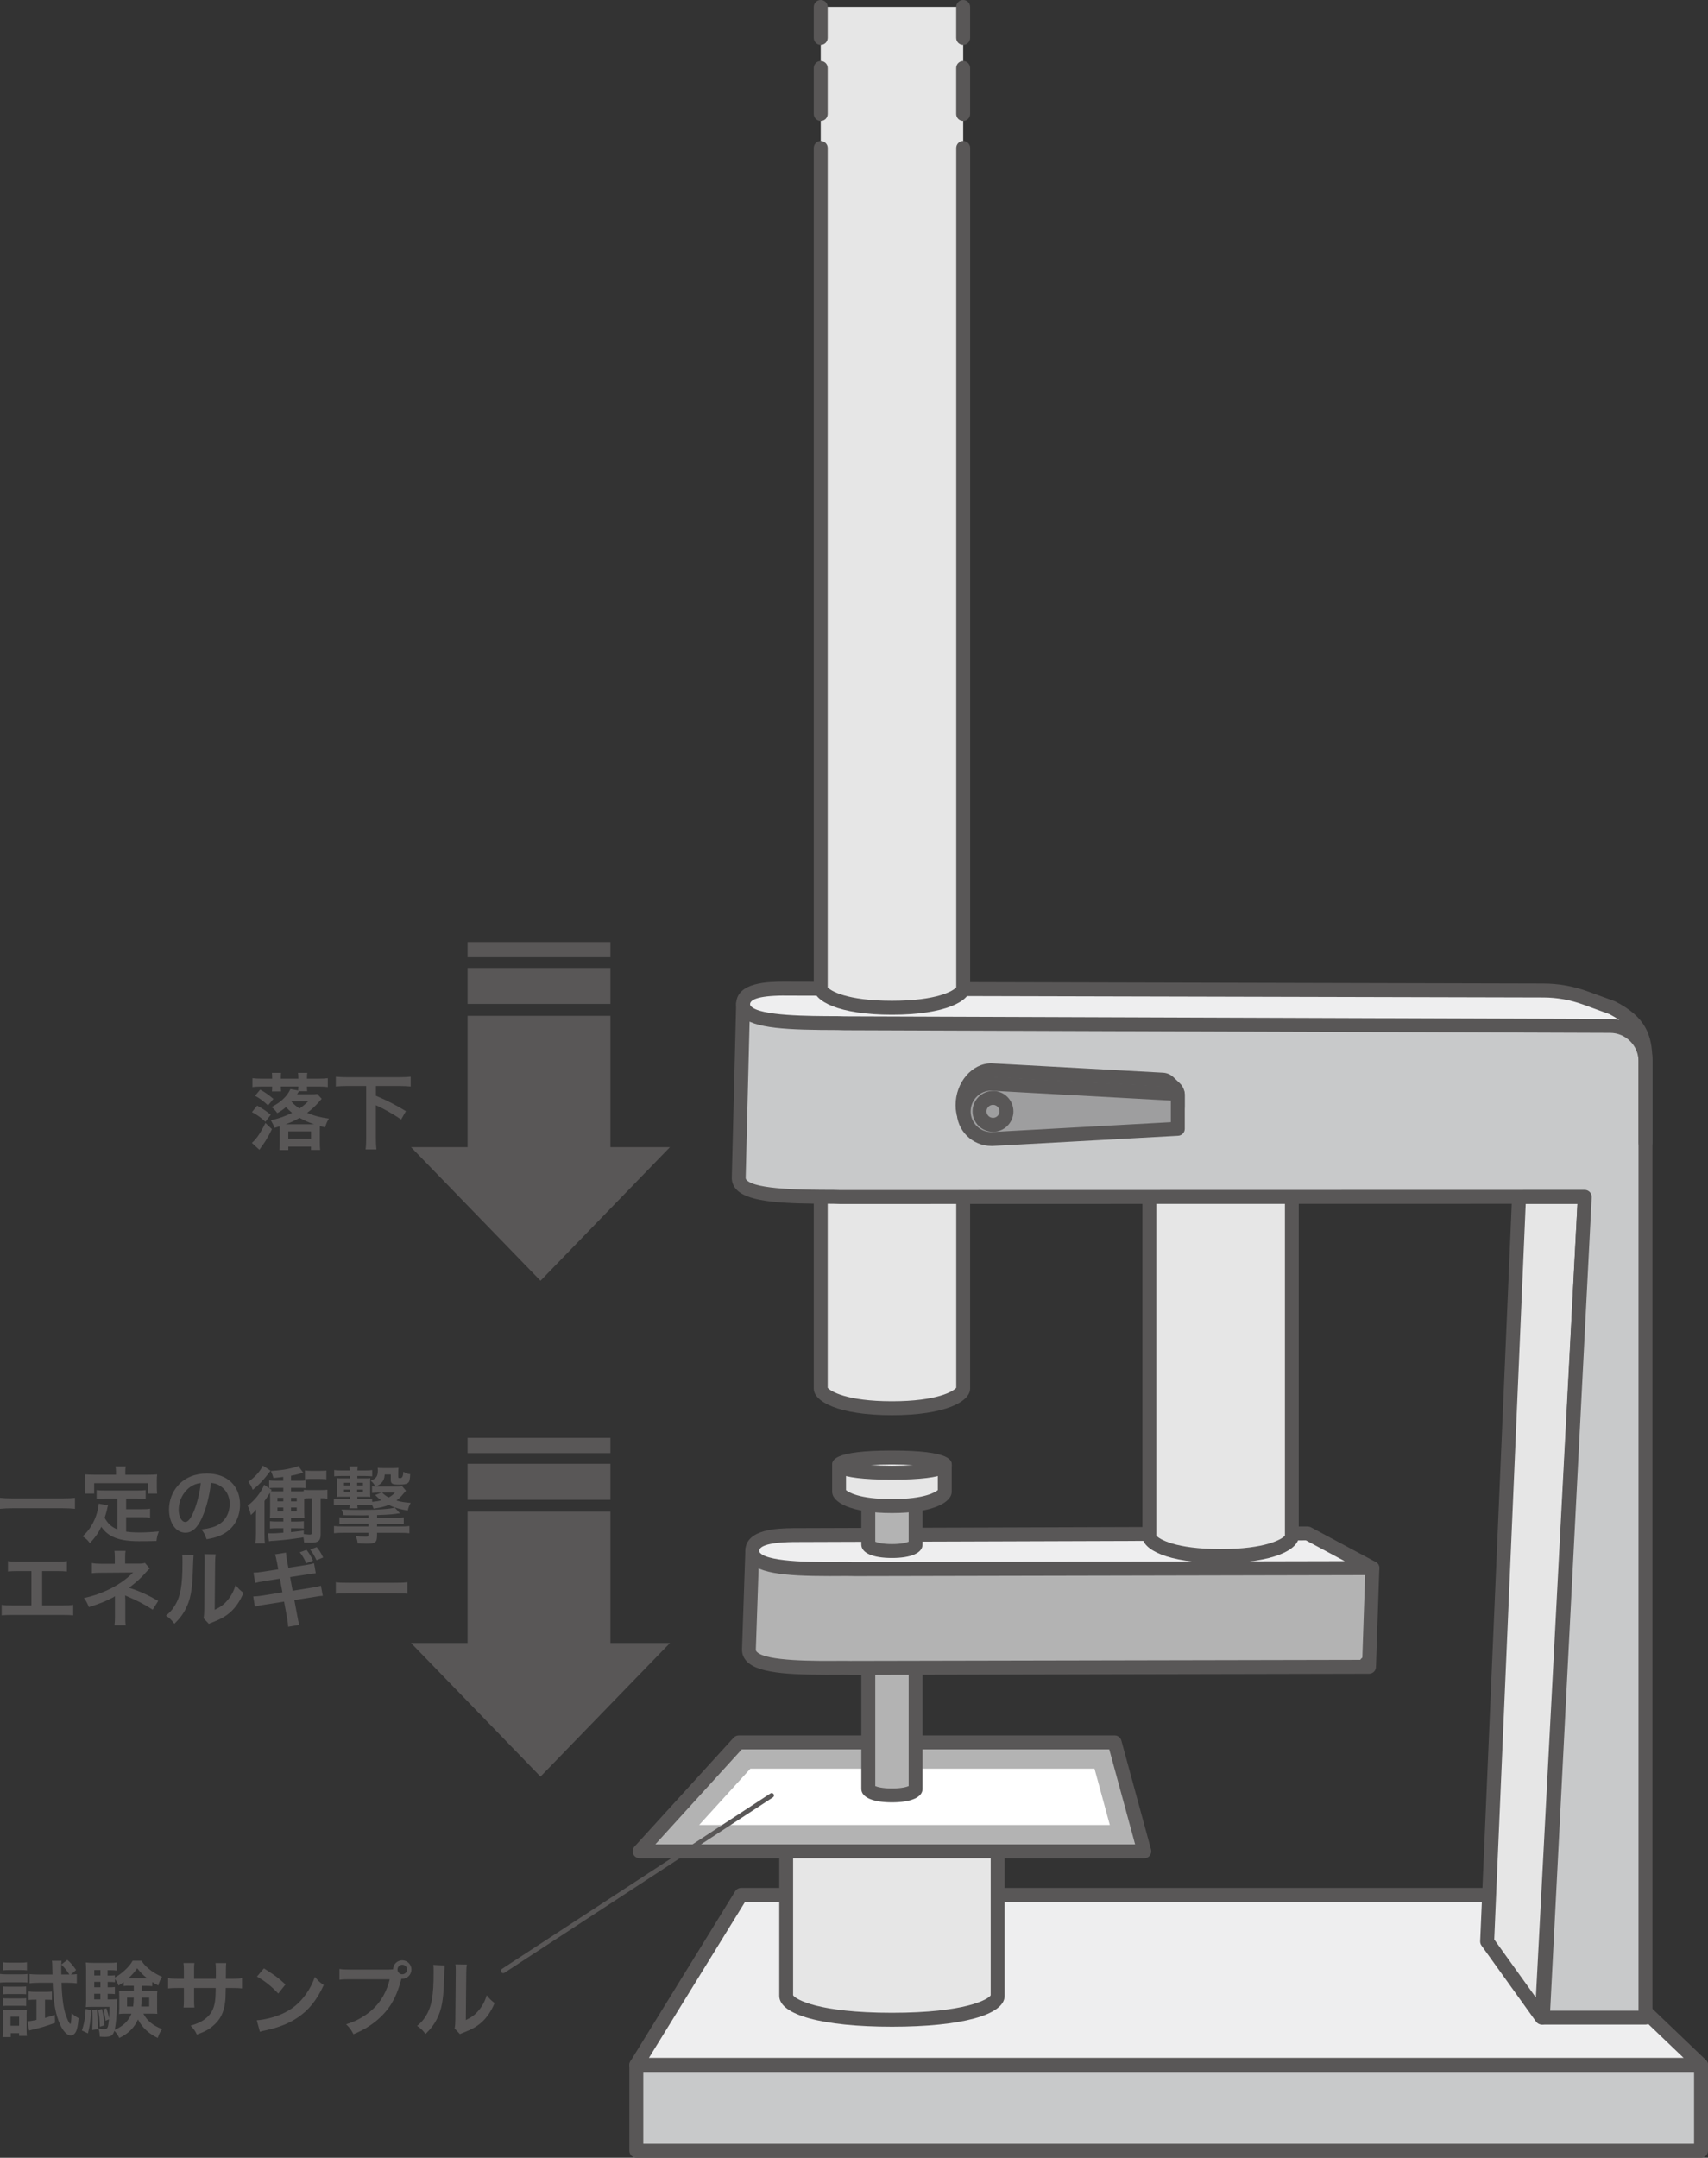 <?xml version="1.0" encoding="UTF-8"?><svg id="_レイヤー_2" xmlns="http://www.w3.org/2000/svg" viewBox="0 0 368.02 464.83"><rect x="0" y="0" width="368.02" height="464.83" fill="#333333" stroke="none"/><defs><style>.cls-1{fill:#e6e6e6;}.cls-2{fill:#9e9e9f;}.cls-3{fill:#c8c9ca;}.cls-4{fill:#b3b3b3;}.cls-5{fill:#fff;}.cls-6{fill:#eeeeef;}.cls-7{fill:#595757;}</style></defs><g id="_レイヤー_1-2"><polygon class="cls-6" points="366.52 444.84 137.11 444.84 159.69 408.19 328.22 408.19 366.52 444.84"/><path class="cls-7" d="M366.52,446.34h-229.41c-.54,0-1.04-.29-1.31-.77s-.25-1.06.03-1.52l22.58-36.64c.27-.44.76-.71,1.28-.71h168.53c.39,0,.76.15,1.04.42l38.3,36.64c.44.42.58,1.07.35,1.64-.23.57-.78.94-1.39.94ZM139.8,443.34h222.99l-35.16-33.64h-167.09l-20.73,33.64Z"/><path class="cls-1" d="M195.3,387.86l-25.89-1.09v43.19c0,1.81,5.57,5.14,22.78,5.14s22.78-3.33,22.78-5.14v-43.19l-19.67,1.09Z"/><path class="cls-7" d="M192.19,436.6c-14.98,0-24.28-2.55-24.28-6.64v-43.19c0-.41.17-.8.46-1.08.3-.28.69-.43,1.1-.42l25.82,1.09,19.6-1.09c.41-.02.81.13,1.11.41.3.28.47.68.47,1.09v43.19c0,4.1-9.3,6.64-24.28,6.64ZM170.9,429.84c.54.87,5.39,3.76,21.28,3.76s20.74-2.89,21.28-3.76v-41.48l-18.09,1s-.1,0-.15,0l-24.33-1.03v41.51Z"/><ellipse class="cls-6" cx="192.19" cy="386.77" rx="22.78" ry="3.28"/><path class="cls-7" d="M192.19,391.55c-6.16,0-11.95-.35-16.32-.98-5.73-.82-7.96-1.89-7.96-3.8s2.23-2.98,7.96-3.8c4.37-.63,10.17-.98,16.32-.98s11.95.35,16.32.98c5.73.82,7.96,1.89,7.96,3.8s-2.23,2.98-7.96,3.8c-4.37.63-10.17.98-16.32.98ZM172.1,386.77c2.81.81,9.54,1.78,20.09,1.78s17.28-.97,20.09-1.78c-2.81-.81-9.54-1.78-20.09-1.78s-17.28.97-20.09,1.78ZM213.68,387.36h0,0Z"/><polygon class="cls-4" points="246.55 398.81 137.82 398.81 159.18 375.34 240.16 375.34 246.55 398.81"/><path class="cls-7" d="M246.55,400.31h-108.73c-.59,0-1.13-.35-1.37-.89s-.14-1.18.26-1.62l21.36-23.46c.28-.31.69-.49,1.11-.49h80.99c.68,0,1.27.45,1.45,1.11l6.39,23.46c.12.45.03.93-.26,1.31-.28.37-.72.59-1.19.59ZM141.21,397.31h103.37l-5.57-20.46h-79.18l-18.62,20.46Z"/><polygon class="cls-5" points="150.65 393.14 161.68 381.01 235.83 381.01 239.13 393.14 150.65 393.14"/><path class="cls-4" d="M192.88,355.76l-5.8-.24v29.86c0,.41,1.25,1.4,5.1,1.4s5.1-.99,5.1-1.4v-29.86l-4.4.24Z"/><path class="cls-7" d="M192.19,388.27c-4.13,0-6.6-1.08-6.6-2.9v-29.86c0-.41.17-.8.46-1.08.3-.28.7-.44,1.1-.42l5.72.24,4.33-.24c.42-.02.81.13,1.11.41.3.28.47.68.47,1.09v29.86c0,1.81-2.47,2.9-6.6,2.9ZM188.59,384.76c.45.19,1.5.51,3.6.51s3.15-.32,3.6-.51v-27.66l-2.82.16s-.1,0-.15,0l-4.23-.18v27.68Z"/><ellipse class="cls-3" cx="192.19" cy="355.51" rx="5.1" ry=".73"/><path class="cls-7" d="M192.19,357.75c-6.09,0-6.6-1.1-6.6-2.23s.51-2.23,6.6-2.23,6.6,1.1,6.6,2.23-.51,2.23-6.6,2.23ZM196.43,356.66h0,0Z"/><polygon class="cls-1" points="327.29 257.82 320.43 418.24 332.2 434.65 341.47 257.84 327.29 257.82"/><path class="cls-7" d="M332.2,436.15c-.47,0-.93-.23-1.22-.63l-11.77-16.41c-.2-.27-.29-.6-.28-.94l6.87-160.42c.04-.8.7-1.44,1.5-1.44h0l14.17.02c.41,0,.8.17,1.09.47.28.3.43.7.41,1.11l-9.27,176.82c-.03.64-.46,1.18-1.08,1.36-.14.04-.28.06-.42.06ZM321.95,417.79l8.98,12.52,8.96-170.97h-11.15s-6.78,158.45-6.78,158.45Z"/><path class="cls-4" d="M295.69,337.8l-18.35-3.31-100.44-.78-14.81.33-.72,21.26c-.13,3.9,9.52,4.05,20.4,3.96.49,0,.98.02,1.47.02l111.73-.23-.59-.73.6.38.71-20.91Z"/><path class="cls-7" d="M183.2,360.79c-.23,0-.47,0-.7-.01-.24,0-.48-.01-.71-.01-10.5.08-18.16-.07-20.86-2.84-.72-.74-1.09-1.67-1.05-2.67l.72-21.26c.03-.79.67-1.43,1.47-1.45l14.81-.33,100.48.78c.08,0,.17,0,.25.02l18.36,3.31c.73.13,1.26.78,1.23,1.53l-.71,20.91c0,.06,0,.12-.02.18.02.26-.02.53-.14.77-.25.52-.77.85-1.35.85l-111.72.23h-.05ZM181.86,357.77c.23,0,.47,0,.71.01.22,0,.43.01.67.01l109.85-.22c.05-.08.11-.16.17-.23.08-.09.18-.18.28-.25l.61-18.04-16.95-3.06-100.31-.78-13.35.3-.68,19.85c0,.16.03.29.21.48,2.01,2.07,12.45,1.98,18.69,1.93h.1Z"/><path class="cls-6" d="M281.76,330.34l13.93,7.46-111.73.23c-.49,0-.98-.03-1.47-.02-10.88.09-20.54-.07-20.4-3.96.08-2.45,3.27-3.26,8.77-3.35l110.9-.36Z"/><path class="cls-7" d="M183.92,339.53c-.23,0-.47,0-.71-.01-.24,0-.47-.01-.71-.01-10.5.09-18.16-.07-20.86-2.84-.72-.74-1.09-1.67-1.05-2.67.16-4.64,6.97-4.75,10.25-4.8l110.92-.36c.24.04.49.06.71.18l13.93,7.46c.61.32.91,1.02.75,1.69-.17.67-.76,1.14-1.45,1.14l-111.73.23h-.05ZM182.58,336.51c.24,0,.47,0,.71.01.22,0,.45.01.67.01l105.78-.22-8.35-4.48-110.52.36c-5.96.09-7.25,1.08-7.28,1.9,0,.16.03.29.21.47,2.02,2.07,12.45,1.99,18.69,1.93h.1Z"/><path class="cls-1" d="M265.1,248.17l-17.44-.74v83.56c0,1.22,3.75,4.21,15.35,4.21s15.35-2.99,15.35-4.21v-83.56l-13.25.74Z"/><path class="cls-7" d="M263,336.71c-11.58,0-16.85-2.96-16.85-5.71v-83.56c0-.41.17-.8.46-1.08.3-.28.7-.42,1.1-.42l17.37.73,13.18-.73c.42-.02.81.13,1.11.41.3.28.47.68.47,1.09v83.56c0,2.75-5.27,5.71-16.85,5.71ZM249.16,330.8c.55.73,4.04,2.91,13.85,2.91s13.29-2.18,13.85-2.91v-81.78l-11.67.65s-.1,0-.15,0l-15.88-.67v81.8Z"/><ellipse class="cls-3" cx="263" cy="247.44" rx="15.35" ry="2.21"/><path class="cls-7" d="M263,251.15c-16.85,0-16.85-2.79-16.85-3.71s0-3.71,16.85-3.71,16.85,2.79,16.85,3.71,0,3.71-16.85,3.71ZM277.18,248.22h.01-.01ZM251.87,247.44c2.4.38,6.14.71,11.13.71s8.73-.33,11.13-.71c-2.4-.38-6.14-.71-11.13-.71s-8.73.33-11.13.71Z"/><path class="cls-1" d="M194.28,240.42l-17.44-.74v59.47c0,1.22,3.75,4.21,15.35,4.21s15.35-2.99,15.35-4.21v-59.47l-13.25.74Z"/><path class="cls-7" d="M192.19,304.86c-11.58,0-16.85-2.96-16.85-5.71v-59.47c0-.41.17-.8.46-1.08.3-.28.7-.43,1.1-.42l17.37.73,13.18-.73c.41-.02.82.13,1.11.41.3.28.47.68.47,1.09v59.47c0,2.75-5.27,5.71-16.85,5.71ZM178.34,298.95c.55.73,4.04,2.91,13.85,2.91s13.29-2.18,13.85-2.91v-57.68l-11.67.65s-.1,0-.15,0l-15.88-.67v57.7Z"/><ellipse class="cls-3" cx="192.19" cy="239.69" rx="15.35" ry="2.21"/><path class="cls-7" d="M192.19,243.39c-16.85,0-16.85-2.79-16.85-3.71s0-3.71,16.85-3.71,16.85,2.79,16.85,3.71,0,3.71-16.85,3.71ZM206.36,240.47h.01-.01ZM181.06,239.69c2.4.38,6.14.71,11.13.71s8.73-.33,11.13-.71c-2.4-.38-6.14-.71-11.13-.71s-8.73.33-11.13.71Z"/><path class="cls-3" d="M341.47,257.84l-160.45.04c-.49,0-.98-.04-1.47-.04-10.88-.02-20.53-.27-20.36-4.17l.94-37.43,14.81-.18,100.43,1.49,18.32,2.62,51.72.71,1.24-.06c4.31-.22,7.92,3.21,7.92,7.52v206.32h-22.12l9.03-176.82Z"/><path class="cls-7" d="M354.56,436.15h-22.12c-.41,0-.8-.17-1.09-.47s-.43-.7-.41-1.11l8.95-175.24-158.87.04c-.26,0-.51-.01-.77-.02-.24,0-.47-.02-.71-.02-10.51-.02-18.16-.26-20.83-3.05-.72-.75-1.07-1.68-1.03-2.68l.94-37.41c.02-.81.67-1.45,1.48-1.46l14.81-.18,100.47,1.49c.06,0,.13,0,.19.01l18.22,2.61,51.63.71,1.14-.06c2.49-.12,4.87.75,6.68,2.47,1.81,1.72,2.81,4.05,2.81,6.55v206.32c0,.83-.67,1.5-1.5,1.5ZM334.01,433.15h19.04v-204.82c0-1.67-.67-3.22-1.88-4.37-1.21-1.15-2.79-1.74-4.46-1.65l-1.24.06-51.82-.71c-.06,0-.13,0-.19-.01l-18.23-2.61-100.33-1.49-13.33.16-.9,35.99c0,.19.02.32.2.51,1.99,2.09,12.43,2.11,18.67,2.12.27,0,.54,0,.81.02.22,0,.45.02.67.02l160.44-.04c.41,0,.8.17,1.09.47s.43.7.41,1.11l-8.95,175.24Z"/><path class="cls-6" d="M354.56,246.21v-17.57c0-4.2-3.4-7.62-7.6-7.64l-165-.57c-.49,0-.98-.04-1.47-.04-10.88-.02-20.53-.27-20.36-4.17.11-2.45,3.31-3.23,8.8-3.26l163.63.4c3.11.01,6.2.56,9.12,1.63l5.71,2.08c5.8,2.98,7.14,6.19,7.18,11.55h0v17.57Z"/><path class="cls-7" d="M354.56,247.71c-.83,0-1.5-.67-1.5-1.5v-17.57s0-.07,0-.11c-.06-3.32-2.78-6.01-6.11-6.03l-165-.57c-.26,0-.51-.01-.76-.02-.24,0-.47-.02-.71-.02-10.51-.02-18.16-.26-20.83-3.05-.72-.75-1.07-1.68-1.03-2.68.2-4.64,7.02-4.67,10.29-4.69l163.64.4c3.3.01,6.54.59,9.63,1.72l5.71,2.08c.06.02.11.05.17.07,6.57,3.37,7.92,7.22,7.99,12.72,0,.06,0,.11,0,.17v17.57c0,.83-.67,1.5-1.5,1.5ZM168.92,214.47c-5.97.03-7.27,1.01-7.3,1.83,0,.16.02.29.2.48,1.99,2.09,12.43,2.11,18.67,2.12.27,0,.54,0,.81.02.22,0,.45.02.67.02l165,.57c.67,0,1.32.08,1.95.22-.62-.42-1.33-.84-2.13-1.26l-5.62-2.05c-2.77-1.01-5.66-1.53-8.61-1.54l-163.63-.4Z"/><rect class="cls-3" x="137.11" y="444.84" width="229.41" height="18.49"/><path class="cls-7" d="M366.52,464.83h-229.41c-.83,0-1.5-.67-1.5-1.5v-18.49c0-.83.67-1.5,1.5-1.5h229.41c.83,0,1.5.67,1.5,1.5v18.49c0,.83-.67,1.5-1.5,1.5ZM138.61,461.83h226.41v-15.49h-226.41v15.49Z"/><path class="cls-2" d="M253.18,234.45l-1.41-1.34c-.33-.32-.77-.5-1.22-.53l-36.96-2.03c-3.29,0-6.19,3.46-6.19,7.52s2.75,5.43,6.04,5.43l38.51-3.15c1.02-.06,1.82-.9,1.82-1.93v-2.58c0-.53-.22-1.04-.6-1.4Z"/><path class="cls-7" d="M213.44,245.01c-4.72,0-7.54-2.59-7.54-6.93,0-4.89,3.52-9.02,7.69-9.02l37.04,2.03c.81.05,1.59.38,2.18.94l1.4,1.33c.68.64,1.07,1.55,1.07,2.49v2.58c0,1.82-1.42,3.33-3.24,3.43l-38.47,3.15s-.08,0-.12,0ZM213.51,232.06c-2.37,0-4.61,2.87-4.61,6.02,0,1.68.47,3.91,4.48,3.93l38.45-3.15c.27-.02.45-.2.45-.43v-2.58c0-.12-.05-.23-.13-.31h0l-1.41-1.33c-.07-.07-.17-.11-.27-.12l-36.96-2.03Z"/><path class="cls-2" d="M253.78,243.16l-40.19,2.21c-3.29,0-5.95-2.67-5.95-5.95h0c0-3.29,2.67-5.95,5.95-5.95l40.19,2.21v7.49Z"/><path class="cls-7" d="M213.67,246.87c-4.19,0-7.53-3.34-7.53-7.45s3.34-7.45,7.45-7.45l40.27,2.21c.8.04,1.42.7,1.42,1.5v7.49c0,.8-.62,1.45-1.42,1.5l-40.19,2.21h0ZM213.51,234.96c-2.37,0-4.37,2-4.37,4.46s2,4.45,4.45,4.45l38.69-2.13v-4.65l-38.77-2.13ZM253.78,243.16h0,0Z"/><circle class="cls-2" cx="213.96" cy="239.42" r="2.9"/><path class="cls-7" d="M213.96,243.82c-2.43,0-4.4-1.97-4.4-4.4s1.98-4.4,4.4-4.4,4.4,1.98,4.4,4.4-1.97,4.4-4.4,4.4ZM213.96,238.01c-.77,0-1.4.63-1.4,1.4s.63,1.4,1.4,1.4,1.4-.63,1.4-1.4-.63-1.4-1.4-1.4Z"/><path class="cls-7" d="M131.53,208.51h-30.78v7.76h30.78v-7.76ZM131.53,202.93h-30.78v3.28h30.78v-3.28ZM131.53,247.12v-28.29h-30.78v28.29h-12.19l27.9,28.78,27.9-28.78h-12.82Z"/><path class="cls-7" d="M131.53,315.33h-30.78v7.76h30.78v-7.76ZM131.53,309.75h-30.78v3.28h30.78v-3.28ZM131.53,353.94v-28.29h-30.78v28.29h-12.19l27.9,28.78,27.9-28.78h-12.82Z"/><path class="cls-1" d="M176.84,1.5v211.38c0,1.22,3.75,4.21,15.35,4.21s15.35-2.99,15.35-4.21V1.5"/><path class="cls-7" d="M207.53,9.67c-.83,0-1.5-.67-1.5-1.5V1.5c0-.83.67-1.5,1.5-1.5s1.5.67,1.5,1.5v6.67c0,.83-.67,1.5-1.5,1.5Z"/><path class="cls-7" d="M207.53,26.06c-.83,0-1.5-.67-1.5-1.5v-9.91c0-.83.67-1.5,1.5-1.5s1.5.67,1.5,1.5v9.91c0,.83-.67,1.5-1.5,1.5Z"/><path class="cls-7" d="M192.19,218.59c-11.58,0-16.85-2.96-16.85-5.71V31.87c0-.83.67-1.5,1.5-1.5s1.5.67,1.5,1.5v180.81c.56.73,4.04,2.91,13.85,2.91s13.29-2.18,13.85-2.91V31.87c0-.83.67-1.5,1.5-1.5s1.5.67,1.5,1.5v181.01c0,2.75-5.27,5.71-16.85,5.71ZM206.09,212.6h0s0,0,0,0Z"/><path class="cls-7" d="M176.84,26.06c-.83,0-1.5-.67-1.5-1.5v-9.91c0-.83.67-1.5,1.5-1.5s1.5.67,1.5,1.5v9.91c0,.83-.67,1.5-1.5,1.5Z"/><path class="cls-7" d="M176.84,9.67c-.83,0-1.5-.67-1.5-1.5V1.5c0-.83.67-1.5,1.5-1.5s1.5.67,1.5,1.5v6.67c0,.83-.67,1.5-1.5,1.5Z"/><path class="cls-7" d="M58.59,243.24c-.52,1.1-.88,1.73-1.46,2.67-.04.05-.43.65-1.24,1.78l-1.62-1.48c1.04-.92,1.94-2.25,2.92-4.3l1.4,1.33ZM57.19,241.66c-.86-.83-1.64-1.39-2.9-2.09l1.12-1.39c1.26.7,1.93,1.15,2.93,1.96l-1.15,1.51ZM60.27,243.21c0-.27,0-.34-.02-.58-.38.13-.56.18-1.1.34-.16-.49-.41-.99-.79-1.64,1.75-.38,3.15-.88,4.57-1.6-.56-.45-.86-.74-1.31-1.24-.65.56-1.04.83-1.87,1.3-.47-.63-.7-.9-1.22-1.3,1.26-.72,1.71-1.03,2.34-1.6.83-.76,1.22-1.28,1.71-2.27l1.66.29c.02-.34.04-.5.04-.74v-.11h-3.76v.13c0,.38.02.7.05.94h-1.98c.04-.25.05-.61.05-.92v-.14h-2.27c-.79,0-1.4.04-1.98.11v-1.91c.56.07,1.21.11,2.05.11h2.2v-.23c0-.41-.02-.72-.05-1.03h1.98c-.04.32-.05.59-.05,1.04v.22h3.76v-.22c0-.42-.02-.74-.07-1.04h2c-.05.34-.07.58-.07,1.04v.22h2.47c.88,0,1.48-.04,2.02-.11v1.91c-.54-.07-1.13-.11-1.93-.11h-2.56c0,.54.02.72.05,1.01h-1.78c-.22.38-.23.42-.4.67h2.92c.69,0,1.04-.02,1.44-.07l.95,1.03q-.07.09-.68.77c-.85.94-1.48,1.51-2.45,2.25,1.37.61,2.88,1.01,4.68,1.24-.4.65-.56,1.03-.81,1.89-.54-.13-.76-.18-1.12-.29-.02.29-.02.38-.02.67v2.92c0,.68.02,1.12.07,1.57h-1.98v-.72h-4.88v.74h-1.93c.05-.49.07-.97.07-1.53v-2.99ZM57.75,238.13c-.99-.94-1.78-1.51-2.79-2.07l1.1-1.33c1.21.68,1.82,1.12,2.85,2l-1.15,1.4ZM67.7,242.2c-1.21-.41-2.14-.83-3.15-1.39-1.1.63-1.78.95-3.03,1.39h6.18ZM67.02,245.33v-1.6h-4.9v1.6h4.9ZM62.79,237.32c.61.65.97.95,1.73,1.48.69-.45,1.12-.81,1.89-1.55h-3.56l-.05.07Z"/><path class="cls-7" d="M74.77,233.95c-.9,0-1.69.04-2.41.11v-2.11c.68.07,1.46.11,2.41.11h11.31c.94,0,1.69-.04,2.41-.11v2.11c-.76-.07-1.49-.11-2.41-.11h-5.08v2.11c2.75,1.19,4.03,1.85,6.46,3.31l-1.03,1.8c-1.64-1.13-3.56-2.23-5.44-3.08v7.04c0,1.15.04,1.78.12,2.48h-2.34c.09-.68.13-1.33.13-2.48v-11.18h-4.14Z"/><path class="cls-7" d="M16.15,325.04c-.83-.09-1.66-.13-2.74-.13H2.75c-1.01,0-1.95.05-2.75.13v-2.38c.77.09,1.58.13,2.75.13h10.66c1.21,0,2.03-.04,2.74-.13v2.38Z"/><path class="cls-7" d="M25.29,322.82h-2.65c-.79,0-1.3.02-1.82.09v-1.91c.47.07.99.09,1.82.09h6.9c.85,0,1.37-.02,1.85-.09v1.91c-.5-.07-1.03-.09-1.85-.09h-2.36v2.3h3.4c.83,0,1.28-.02,1.76-.11v1.93c-.54-.07-.97-.09-1.76-.09h-3.4v3.1c.88.13,1.87.18,2.93.18s2.27-.05,4.11-.22c-.29.74-.41,1.22-.5,2.05-1.48.04-2.41.05-3.84.05-4.21,0-6.57-.92-8.05-3.1-.58,1.24-1.26,2.23-2.47,3.53-.47-.67-.72-.9-1.55-1.48,1.48-1.33,2.52-3.06,3.1-5.1.2-.74.34-1.55.36-1.94l2,.38c-.09.31-.09.32-.25,1.06-.09.36-.2.77-.47,1.62.72,1.28,1.46,1.94,2.74,2.5v-6.68ZM24.99,317.04c0-.45-.04-.76-.11-1.15h2.21c-.07.38-.09.67-.09,1.13v.68h4.86c.72,0,1.33-.02,2-.07-.05.41-.07.81-.07,1.33v1.4c0,.52.02.94.07,1.4h-1.94v-2.25h-11.63v2.25h-2c.07-.43.09-.79.09-1.42v-1.39c0-.47-.04-.92-.07-1.33.65.05,1.26.07,1.98.07h4.7v-.67Z"/><path class="cls-7" d="M43.6,326.8c-1.03,2.32-2.18,3.38-3.65,3.38-2.05,0-3.53-2.09-3.53-4.99,0-1.98.7-3.83,1.98-5.24,1.51-1.66,3.64-2.52,6.19-2.52,4.32,0,7.13,2.63,7.13,6.68,0,3.12-1.62,5.6-4.38,6.72-.86.36-1.57.54-2.83.76-.31-.95-.52-1.35-1.1-2.11,1.66-.22,2.74-.5,3.58-.99,1.57-.86,2.5-2.57,2.5-4.5,0-1.73-.77-3.13-2.21-4-.56-.32-1.03-.47-1.82-.54-.34,2.83-.97,5.31-1.87,7.35ZM40.95,320.36c-1.51,1.08-2.45,2.94-2.45,4.86,0,1.48.63,2.65,1.42,2.65.59,0,1.21-.76,1.85-2.3.68-1.62,1.28-4.05,1.49-6.09-.94.11-1.58.36-2.32.88Z"/><path class="cls-7" d="M61.04,318.16c-.76.11-1.06.14-2.12.23-.13-.49-.32-1.01-.56-1.51,1.89-.14,2.63-.22,3.75-.45,1.06-.22,1.51-.34,2.18-.61l1.04,1.42c-.99.32-1.51.45-2.63.67v1.08h2.09c.43,0,.67-.02,1.03-.09v1.69c-.34-.05-.63-.07-1.13-.07h-1.98v.76h1.98c.34,0,.52,0,.76-.04v-.32c.36.05.56.07,1.06.07h2.58c.68,0,1.03-.02,1.46-.07v1.93c-.47-.07-.76-.09-1.46-.09v7.76c0,1.39-.5,1.82-2.11,1.82-.27,0-.47,0-1.46-.04-.04-.5-.05-.7-.14-1.12-2.86.43-4.07.58-6.36.74-.5.02-.63.04-1.06.11l-.23-1.73c.16,0,.2.02.41.02h.52c.5,0,.86-.02,2.39-.13v-.97h-1.37c-.58,0-1.04.02-1.51.07v-1.58c.47.05.9.07,1.51.07h1.37v-.83h-1.55c-.43,0-.86.02-1.35.04.04-.38.05-.85.05-1.31v-3.13c0-.32-.02-.7-.02-.99q-.05.07-.34.54c-.29.45-.54.83-.85,1.24v7.11c0,.99.02,1.5.09,2.05h-2.04c.07-.58.11-1.12.11-2.11v-3.08c0-.74,0-1.03.04-2.11-.36.45-.56.67-1.15,1.17-.2-.9-.34-1.31-.67-2.02,1.53-1.13,2.95-2.94,3.55-4.5l1.62,1.12c-.07.09-.13.18-.18.27.32.04.5.04.81.04h1.87v-.76h-2.04c-.32,0-.59.02-1.01.07v-1.69c.49.07.83.09,1.51.09h1.53v-.83ZM58.3,316.83q-.11.14-.52.68c-1.13,1.46-2.02,2.38-3.33,3.44-.23-.67-.5-1.15-.94-1.73,1.42-1.01,2.54-2.25,3.13-3.49l1.66,1.1ZM59.78,322.66v.77h1.26v-.77h-1.26ZM59.78,324.75v.83h1.26v-.83h-1.26ZM62.7,323.44h1.24v-.77h-1.24v.77ZM65.45,330.48c.34.04,1.08.11,1.3.11.31,0,.43-.11.43-.36v-7.47h-.68c-.45,0-.68.02-.95.07v2.83c0,.52.02.97.05,1.33-.47-.02-.9-.04-1.35-.04h-1.55v.83h1.24c.63,0,.99-.02,1.53-.07v1.57c-.61-.05-.72-.05-1.53-.05h-1.24v.83c.76-.07,1.19-.13,2.75-.34v.77ZM62.7,325.58h1.24v-.83h-1.24v.83ZM70.31,318.67c-.43-.05-.83-.07-1.42-.07h-2.23c-.38,0-.63.02-.95.09v-1.93c.38.07.77.09,1.37.09h1.84c.7,0,1.06-.02,1.4-.07v1.89Z"/><path class="cls-7" d="M87.47,321.17q-.16.13-.49.54c-.58.72-.95,1.08-1.57,1.53.95.29,1.73.41,3.08.52-.32.58-.49.95-.63,1.66-1.78-.32-2.88-.65-4.12-1.21-.9.36-1.75.58-3.24.79-.09-.29-.11-.32-.34-.79-.41-.04-.77-.05-1.55-.05h-1.62c.02.38.02.43.07.77h-1.78c.07-.41.07-.45.09-.77h-1.73c-.7,0-1.13.02-1.71.09v-1.39c.56.05.95.07,1.73.07h1.71v-.5h-1.51c-.77,0-.92,0-1.31.04.04-.36.05-.67.05-1.21v-1.58c0-.56-.02-.88-.05-1.24.36.04.65.04,1.33.04h1.5v-.52h-1.75c-.81,0-1.15.02-1.62.07v-1.35c.45.07.86.09,1.6.09h1.75c-.02-.45-.04-.58-.07-.88h1.8c-.05.34-.07.38-.07.88h1.67c.72,0,1.03-.02,1.51-.09v1.35c-.54-.05-1.04-.07-1.6-.07h-1.6v.52h1.55c.63,0,.9,0,1.24-.04-.04.34-.04.49-.04,1.37v1.24c0,.9,0,1.12.04,1.42-.41-.04-.63-.04-1.28-.04h-1.51v.5h1.62c.86,0,1.15-.02,1.57-.07v.67c.77-.07,1.26-.14,1.95-.32-.54-.41-.65-.49-1.3-1.15l1.33-.52h-.59c-.63,0-1.03.02-1.42.07v-1.44c.25.04.31.04.7.05-.31-.61-.45-.79-1.01-1.26,1.24-.45,1.57-.92,1.57-2.3,0-.13-.02-.32-.04-.45.32.04.65.05,1.28.05h1.98c.58,0,.94-.02,1.22-.05-.04.31-.05.52-.05,1.15v.72c0,.32.02.34.47.34q.58,0,.63-1.37c.54.32.95.47,1.48.52-.07,1.28-.16,1.64-.52,1.91-.31.23-.86.34-1.82.34-1.53,0-1.85-.18-1.85-1.03v-1.15h-1.3c-.09.97-.31,1.46-.88,1.96-.31.27-.5.38-1.08.61.2.02.34.02.67.02h3.82c.74,0,.97-.02,1.22-.07l.85,1.01ZM81.24,326.98h3.76c1.01,0,1.37-.02,2-.09v1.42c-.63-.04-.95-.05-2-.05h-3.76v.58h4.84c1.1,0,1.49-.02,2.14-.09v1.55c-.68-.07-1.19-.09-2.14-.09h-4.84v.61c0,.81-.14,1.24-.49,1.46-.32.2-.83.27-1.85.27q-.22,0-.95-.04-.5-.02-.88-.04c-.07-.65-.22-1.15-.43-1.58.58.09,1.31.14,2.18.14.47,0,.58-.07.58-.47v-.36h-5.28c-.94,0-1.48.02-2.16.09v-1.55c.61.07.96.09,2.16.09h5.28v-.58h-4.27c-.97,0-1.39.02-2,.05v-1.42c.63.07,1.03.09,2,.09h4.27v-.54h-.45c-.41.02-.65.02-.85.02-.7,0-2.54-.02-4.07-.04-.13-.54-.23-.83-.45-1.21,1.39.05,2.67.07,4.18.07,3.73,0,6.59-.22,7.27-.52l1.15,1.24c-1.37.23-2.38.31-4.93.4v.58ZM74.12,319.42v.58h1.26v-.58h-1.26ZM74.12,320.88v.58h1.26v-.58h-1.26ZM76.95,320h1.26v-.58h-1.26v.58ZM76.95,321.46h1.26v-.58h-1.26v.58ZM82.32,321.53c.52.5.85.76,1.44,1.06.56-.32.86-.54,1.35-1.06h-2.79Z"/><path class="cls-7" d="M9.07,345.85h4.36c1.26,0,1.64-.02,2.34-.13v2.27c-.65-.07-1.12-.09-2.3-.09H2.66c-1.19,0-1.66.02-2.3.09v-2.27c.7.11,1.08.13,2.34.13h4.07v-7.4h-2.75c-1.19,0-1.66.02-2.3.09v-2.25c.68.11,1.12.13,2.34.13h8.01c1.22,0,1.66-.02,2.34-.13v2.25c-.65-.07-1.1-.09-2.3-.09h-3.03v7.4Z"/><path class="cls-7" d="M24.66,350.15c.07-.49.11-1.01.11-1.6v-4.7c-.18.14-.31.22-.54.34-1.35.72-2.88,1.33-5.08,2.02-.34-.86-.5-1.17-1.06-1.96,1.78-.38,3.19-.85,5.01-1.67,2.09-.95,4.03-2.27,5.58-3.82h-.38q-.11.02-6.59.05c-1.04,0-1.24.02-1.91.09v-2.18c.47.11,1.15.16,1.93.16h3.01v-1.48c-.02-.67-.02-.92-.09-1.3h2.41c-.07.34-.09.67-.09,1.26v1.49h3.04c.54,0,.88-.05,1.22-.16l1.04,1.22c-.31.23-.32.25-.79.77-1.01,1.17-1.94,2.02-3.67,3.37,2.18.68,4.14,1.57,6.28,2.83l-1.19,1.89c-1.84-1.19-3.24-1.93-5.49-2.88-.23-.11-.27-.11-.45-.2.02.22.04.72.04.88v3.96c0,.79,0,1.08.09,1.6h-2.43Z"/><path class="cls-7" d="M41.71,335.04q-.07.5-.18,4.03c-.13,3.51-.52,5.55-1.46,7.4-.61,1.24-1.3,2.16-2.49,3.33-.7-.9-.97-1.17-1.82-1.75.88-.72,1.31-1.21,1.85-2.07,1.3-2.07,1.71-4.39,1.71-9.43,0-.99,0-1.15-.07-1.64l2.45.13ZM46.48,334.83c-.09.52-.11.83-.13,1.71l-.09,10.25c1.26-.59,1.98-1.13,2.75-2.05.83-.97,1.35-1.96,1.76-3.29.63.81.86,1.04,1.69,1.69-.74,1.78-1.67,3.13-2.86,4.2-1.03.88-1.96,1.42-3.83,2.16-.4.14-.54.22-.77.32l-1.15-1.22c.13-.52.14-.92.16-1.91l.09-10.16v-.54c0-.45-.02-.85-.07-1.19l2.45.04Z"/><path class="cls-7" d="M59.67,336.56c-.16-.9-.23-1.21-.43-1.71l2.38-.38c.02.47.09.99.22,1.69l.29,1.57,3.8-.59c.88-.14,1.26-.22,1.73-.38l.38,2.16q-.49.04-1.73.23l-3.8.59.54,2.95,4.23-.68c.76-.11,1.39-.25,1.87-.41l.4,2.18c-.38.02-.45.02-.83.07-.11.02-.2.04-.29.05-.13.02-.36.05-.72.11l-4.29.68.65,3.48c.22,1.19.23,1.26.43,1.87l-2.41.41c-.02-.54-.09-1.04-.23-1.87l-.65-3.55-4.45.7c-.86.13-1.19.2-1.84.38l-.36-2.2c.61-.02,1.13-.05,1.91-.18l4.38-.7-.54-2.95-3.35.52c-.83.13-1.5.27-1.98.4l-.36-2.21c.65-.02,1.22-.07,1.98-.2l3.35-.52-.27-1.51ZM66.04,333.88c.67.85.97,1.37,1.39,2.32l-1.46.56c-.36-.88-.79-1.62-1.37-2.36l1.44-.52ZM68.19,336.11c-.38-.85-.81-1.58-1.35-2.3l1.4-.52c.63.77.99,1.37,1.39,2.23l-1.44.59Z"/><path class="cls-7" d="M72.34,340.84c.79.11,1.13.13,2.92.13h9.6c1.78,0,2.12-.02,2.92-.13v2.5c-.72-.09-.92-.09-2.93-.09h-9.56c-2.02,0-2.21,0-2.93.09v-2.5Z"/><path class="cls-4" d="M192.88,320.19l-5.8-.24v12.79c0,.41,1.25,1.4,5.1,1.4s5.1-.99,5.1-1.4v-12.79l-4.4.24Z"/><path class="cls-7" d="M192.19,335.63c-4.13,0-6.6-1.08-6.6-2.9v-12.79c0-.41.17-.8.46-1.08.3-.28.67-.44,1.1-.42l5.72.24,4.33-.24c.42-.02.81.13,1.11.41.3.28.47.68.47,1.09v12.79c0,1.82-2.47,2.9-6.6,2.9ZM188.59,332.12c.45.19,1.5.51,3.6.51s3.15-.32,3.6-.51v-10.59l-2.82.16s-.1,0-.15,0l-4.23-.18v10.61Z"/><ellipse class="cls-3" cx="192.19" cy="319.95" rx="5.1" ry=".73"/><path class="cls-7" d="M192.19,322.18c-6.09,0-6.6-1.1-6.6-2.23s.51-2.23,6.6-2.23,6.6,1.1,6.6,2.23-.51,2.23-6.6,2.23ZM196.43,321.09h.01-.01Z"/><path class="cls-1" d="M193.74,316.17l-12.95-.55v5.7c0,.91,2.79,3.12,11.39,3.12s11.39-2.22,11.39-3.12v-5.7l-9.84.55Z"/><path class="cls-7" d="M192.19,325.95c-8.91,0-12.89-2.32-12.89-4.62v-5.7c0-.41.17-.8.46-1.08.3-.28.7-.43,1.1-.42l12.87.54,9.76-.54c.41-.01.82.13,1.11.41.3.28.47.68.47,1.09v5.7c0,2.3-3.99,4.62-12.89,4.62ZM182.29,321c.46.4,2.72,1.94,9.89,1.94s9.43-1.54,9.89-1.94v-3.8l-8.25.46s-.1,0-.15,0l-11.38-.48v3.82Z"/><ellipse class="cls-6" cx="192.19" cy="315.62" rx="11.39" ry="1.64"/><path class="cls-7" d="M192.19,318.76c-12.89,0-12.89-2.2-12.89-3.14s0-3.14,12.89-3.14,12.89,2.2,12.89,3.14,0,3.14-12.89,3.14ZM202.49,316.52h0,0ZM187.64,315.62c1.31.08,2.83.14,4.54.14s3.23-.05,4.54-.14c-1.31-.09-2.83-.14-4.54-.14s-3.23.05-4.54.14Z"/><path class="cls-7" d="M108.43,425.06c-.16,0-.32-.08-.42-.23-.15-.23-.09-.54.15-.69l57.84-37.79c.23-.15.54-.09.69.15.15.23.09.54-.15.69l-57.84,37.79c-.08.05-.18.08-.27.08Z"/><path class="cls-7" d="M0,425.23c.43.07.77.09,1.44.09h3.04c.72,0,1.06-.02,1.44-.07v1.84c-.4-.04-.65-.05-1.37-.05H1.44c-.65,0-.99.02-1.44.07v-1.87ZM.56,438.83c.05-.56.09-1.17.09-1.76v-2.74c0-.56-.02-.94-.07-1.39.38.04.67.05,1.4.05h2.58c.63,0,.95-.02,1.22-.05-.04.29-.05.63-.05,1.3v3.08c0,.5.02.79.07,1.26h-1.69v-.59h-1.8v.85H.56ZM.59,422.71c.43.07.76.09,1.46.09h2.3c.7,0,1.01-.02,1.46-.09v1.75c-.41-.05-.81-.07-1.46-.07h-2.3c-.63,0-1.01.02-1.46.07v-1.75ZM.65,427.93c.38.05.56.05,1.13.05h2.75c.58,0,.79-.02,1.1-.05v1.69c-.36-.04-.56-.05-1.1-.05H1.78c-.56,0-.79.02-1.13.05v-1.69ZM.65,430.45c.38.05.56.05,1.13.05h2.74c.59,0,.77,0,1.12-.05v1.69c-.36-.04-.58-.05-1.13-.05H1.76c-.54,0-.74,0-1.12.05v-1.69ZM2.27,436.39h1.85v-1.94h-1.85v1.94ZM7.54,430.78c-.52,0-.95.02-1.37.07v-1.85c.49.07.88.09,1.46.09h2.29c.52,0,.9-.02,1.26-.07v1.82c-.38-.04-.68-.05-1.08-.05h-.4v3.92c.72-.22,1.08-.32,2.12-.67l.04,1.73c-2.05.74-2.68.94-4.97,1.49-.22.05-.36.09-.61.16l-.36-1.98c.52-.04,1.01-.11,1.94-.31v-4.36h-.32ZM15.27,425.36c.5,0,.86-.04,1.28-.09v1.98c-.61-.07-1.24-.11-1.94-.11h-1.35c.09,3.11.38,5.26.86,6.79.36,1.1.85,2.07,1.03,2.07.05,0,.11-.09.14-.29.05-.4.13-1.37.14-2.05.54.52.85.74,1.51,1.1-.14,1.53-.29,2.27-.54,2.83-.27.58-.67.88-1.17.88-1.04,0-2.18-1.57-2.9-3.98-.58-1.93-.86-4.14-.97-7.35h-3.04c-.68,0-1.37.04-1.94.11v-1.98c.56.05,1.19.09,1.96.09h2.97l-.05-2c0-.34-.02-.59-.07-.96h2.07c-.05.4-.07.65-.07,1.6,0,.52,0,.63.02,1.35h1.73c-.5-.81-1.04-1.48-1.73-2.14l1.3-1.01c.68.58,1.26,1.26,1.89,2.18l-1.12.97Z"/><path class="cls-7" d="M19.66,433.05c-.14,2.34-.31,3.42-.72,4.99l-1.3-.63c.49-1.37.74-2.84.81-4.63l1.21.27ZM30.55,427.77c.02.67.02.76.02,1.1h1.89c.74,0,1.06-.02,1.46-.05-.05.4-.07.85-.07,1.28v2.43c0,.68.02.94.05,1.3-.52-.04-.88-.05-1.39-.05h-1.62c.43.81.9,1.39,1.55,1.93s1.22.88,2.48,1.42c-.43.61-.68,1.13-.94,1.89-1.95-.94-3.35-2.25-4.25-3.98-.81,1.8-2.09,3.06-4.03,3.98-.31-.63-.63-1.1-1.06-1.53-.34,1.06-.74,1.3-2.14,1.3-.4,0-.59-.02-1.01-.05,0-.72-.09-1.21-.29-1.78.52.11.85.16,1.22.16.76,0,.88-.22,1.06-2.12l-.74.31c-.05-.72-.29-1.82-.49-2.45l.68-.22c.32.97.41,1.31.56,2.16.07-.95.11-1.44.11-2.48h-3.66c-.56,0-1.06.02-1.46.05.05-.43.07-.92.07-1.53v-6.23c0-.9-.02-1.33-.07-1.85.52.07.99.09,1.82.09h3.15c.85,0,1.19-.02,1.69-.09v1.75c-.43-.07-.74-.09-1.37-.09h-.59v1.17h.36c.49,0,.81-.02,1.21-.07v.49c.83-.49,1.37-.86,2.12-1.55.77-.7,1.28-1.3,1.71-2.07h1.91c.41.65.79,1.08,1.48,1.66.9.77,1.55,1.17,2.95,1.82-.4.63-.63,1.15-.81,1.85-.67-.34-.9-.47-1.31-.74v.9c-.43-.05-.76-.07-1.26-.07h-1.01ZM20.88,432.88c.13,1.35.18,2.29.18,3.38v.88l-1.19.18c.05-.92.07-1.26.07-2.48,0-.86-.02-1.08-.07-1.8l1.01-.16ZM21.64,424.39h-1.33v1.17h1.33v-1.17ZM21.64,426.94h-1.33v1.17h1.33v-1.17ZM20.3,429.5v1.21h1.33v-1.21h-1.33ZM21.98,432.78c.27,1.08.41,2.16.5,3.53l-.97.29c-.07-1.89-.13-2.43-.36-3.6l.83-.22ZM27.88,427.77c-.49,0-.86.02-1.22.07v-.86c-.36.25-.56.4-1.13.76-.18-.52-.34-.85-.76-1.42v.7c-.4-.05-.72-.07-1.21-.07h-.36v1.17h.34c.58,0,.81-.02,1.21-.07v1.53c-.4-.05-.76-.07-1.21-.07h-.34v1.21h.63c.76,0,1.08-.02,1.44-.07-.04.32-.05.72-.07,1.5-.04,1.93-.22,3.89-.49,5.13,1.78-.77,3.01-1.94,3.62-3.49h-1.28c-.58,0-.95.02-1.42.07.05-.41.07-.74.07-1.31v-2.43c0-.59-.02-.81-.05-1.28.36.04.7.05,1.42.05h1.76v-1.1h-.96ZM27.38,430.34v1.91h1.31c.07-.63.11-1.1.13-1.91h-1.44ZM31.74,426.19c-.94-.74-1.39-1.19-2.18-2.18-.68.96-1.04,1.37-1.93,2.18h4.11ZM30.53,430.34c-.04,1.06-.05,1.37-.11,1.91h1.73v-1.91h-1.62Z"/><path class="cls-7" d="M46.5,426.28l.02-.81v-.58c0-1.19-.02-1.58-.09-2h2.32c-.05.41-.07.5-.07,1.21q0,1.1-.02,2.18h1.15c1.28,0,1.64-.02,2.34-.13v2.2c-.63-.07-1.12-.09-2.3-.09h-1.21c-.04,2.16-.04,2.29-.13,2.97-.25,2.3-1.03,3.83-2.59,5.17-.97.83-1.85,1.3-3.51,1.89-.34-.77-.58-1.12-1.35-1.91,1.71-.52,2.58-.95,3.44-1.71,1.22-1.06,1.75-2.25,1.91-4.32.04-.41.04-.85.07-2.09h-4.66v2.7c0,.76.02,1.04.07,1.51h-2.34c.05-.4.07-.88.07-1.55v-2.66h-1.1c-1.19,0-1.67.02-2.3.09v-2.2c.7.11,1.06.13,2.34.13h1.06v-1.8c0-.76-.02-1.13-.09-1.6h2.36c-.07.59-.07.63-.07,1.55v1.85h4.68Z"/><path class="cls-7" d="M55.33,435.21c1.55-.09,3.69-.61,5.33-1.33,2.25-.97,3.92-2.36,5.35-4.41.79-1.15,1.3-2.14,1.84-3.6.7.85.99,1.12,1.91,1.76-1.53,3.29-3.24,5.42-5.71,7.06-1.84,1.22-4.07,2.11-6.86,2.7-.72.14-.77.16-1.19.31l-.67-2.48ZM56.86,424.03c2.14,1.33,3.26,2.16,4.65,3.47l-1.55,1.96c-1.44-1.53-2.92-2.72-4.59-3.66l1.5-1.78Z"/><path class="cls-7" d="M83.7,424.28c.32,0,.59,0,.99-.04.04-1.1.9-1.94,1.98-1.94s1.98.88,1.98,1.98-.88,2-1.96,2c-.04,0-.07,0-.2-.02-.63,2.43-1.39,4.25-2.43,5.82-1.1,1.66-2.67,3.17-4.48,4.36-1.03.68-1.87,1.12-3.42,1.78-.5-.97-.74-1.31-1.58-2.14,1.58-.5,2.61-.97,3.94-1.84,2.81-1.82,4.57-4.36,5.46-7.85h-8.57c-1.21,0-1.62.02-2.27.11v-2.34c.7.11,1.08.13,2.3.13h8.26ZM85.65,424.28c0,.56.47,1.03,1.03,1.03s1.03-.47,1.03-1.03-.45-1.03-1.03-1.03-1.03.47-1.03,1.03Z"/><path class="cls-7" d="M95.82,423.41q-.07.5-.18,4.03c-.13,3.51-.52,5.55-1.46,7.4-.61,1.24-1.3,2.16-2.49,3.33-.7-.9-.97-1.17-1.82-1.75.88-.72,1.31-1.21,1.85-2.07,1.3-2.07,1.71-4.39,1.71-9.43,0-.99,0-1.15-.07-1.64l2.45.13ZM100.59,423.2c-.09.52-.11.83-.13,1.71l-.09,10.25c1.26-.59,1.98-1.13,2.75-2.05.83-.97,1.35-1.96,1.76-3.29.63.81.86,1.04,1.69,1.69-.74,1.78-1.67,3.13-2.86,4.2-1.03.88-1.96,1.42-3.84,2.16-.4.14-.54.22-.77.32l-1.15-1.22c.13-.52.14-.92.16-1.91l.09-10.16v-.54c0-.45-.02-.85-.07-1.19l2.45.04Z"/></g></svg>